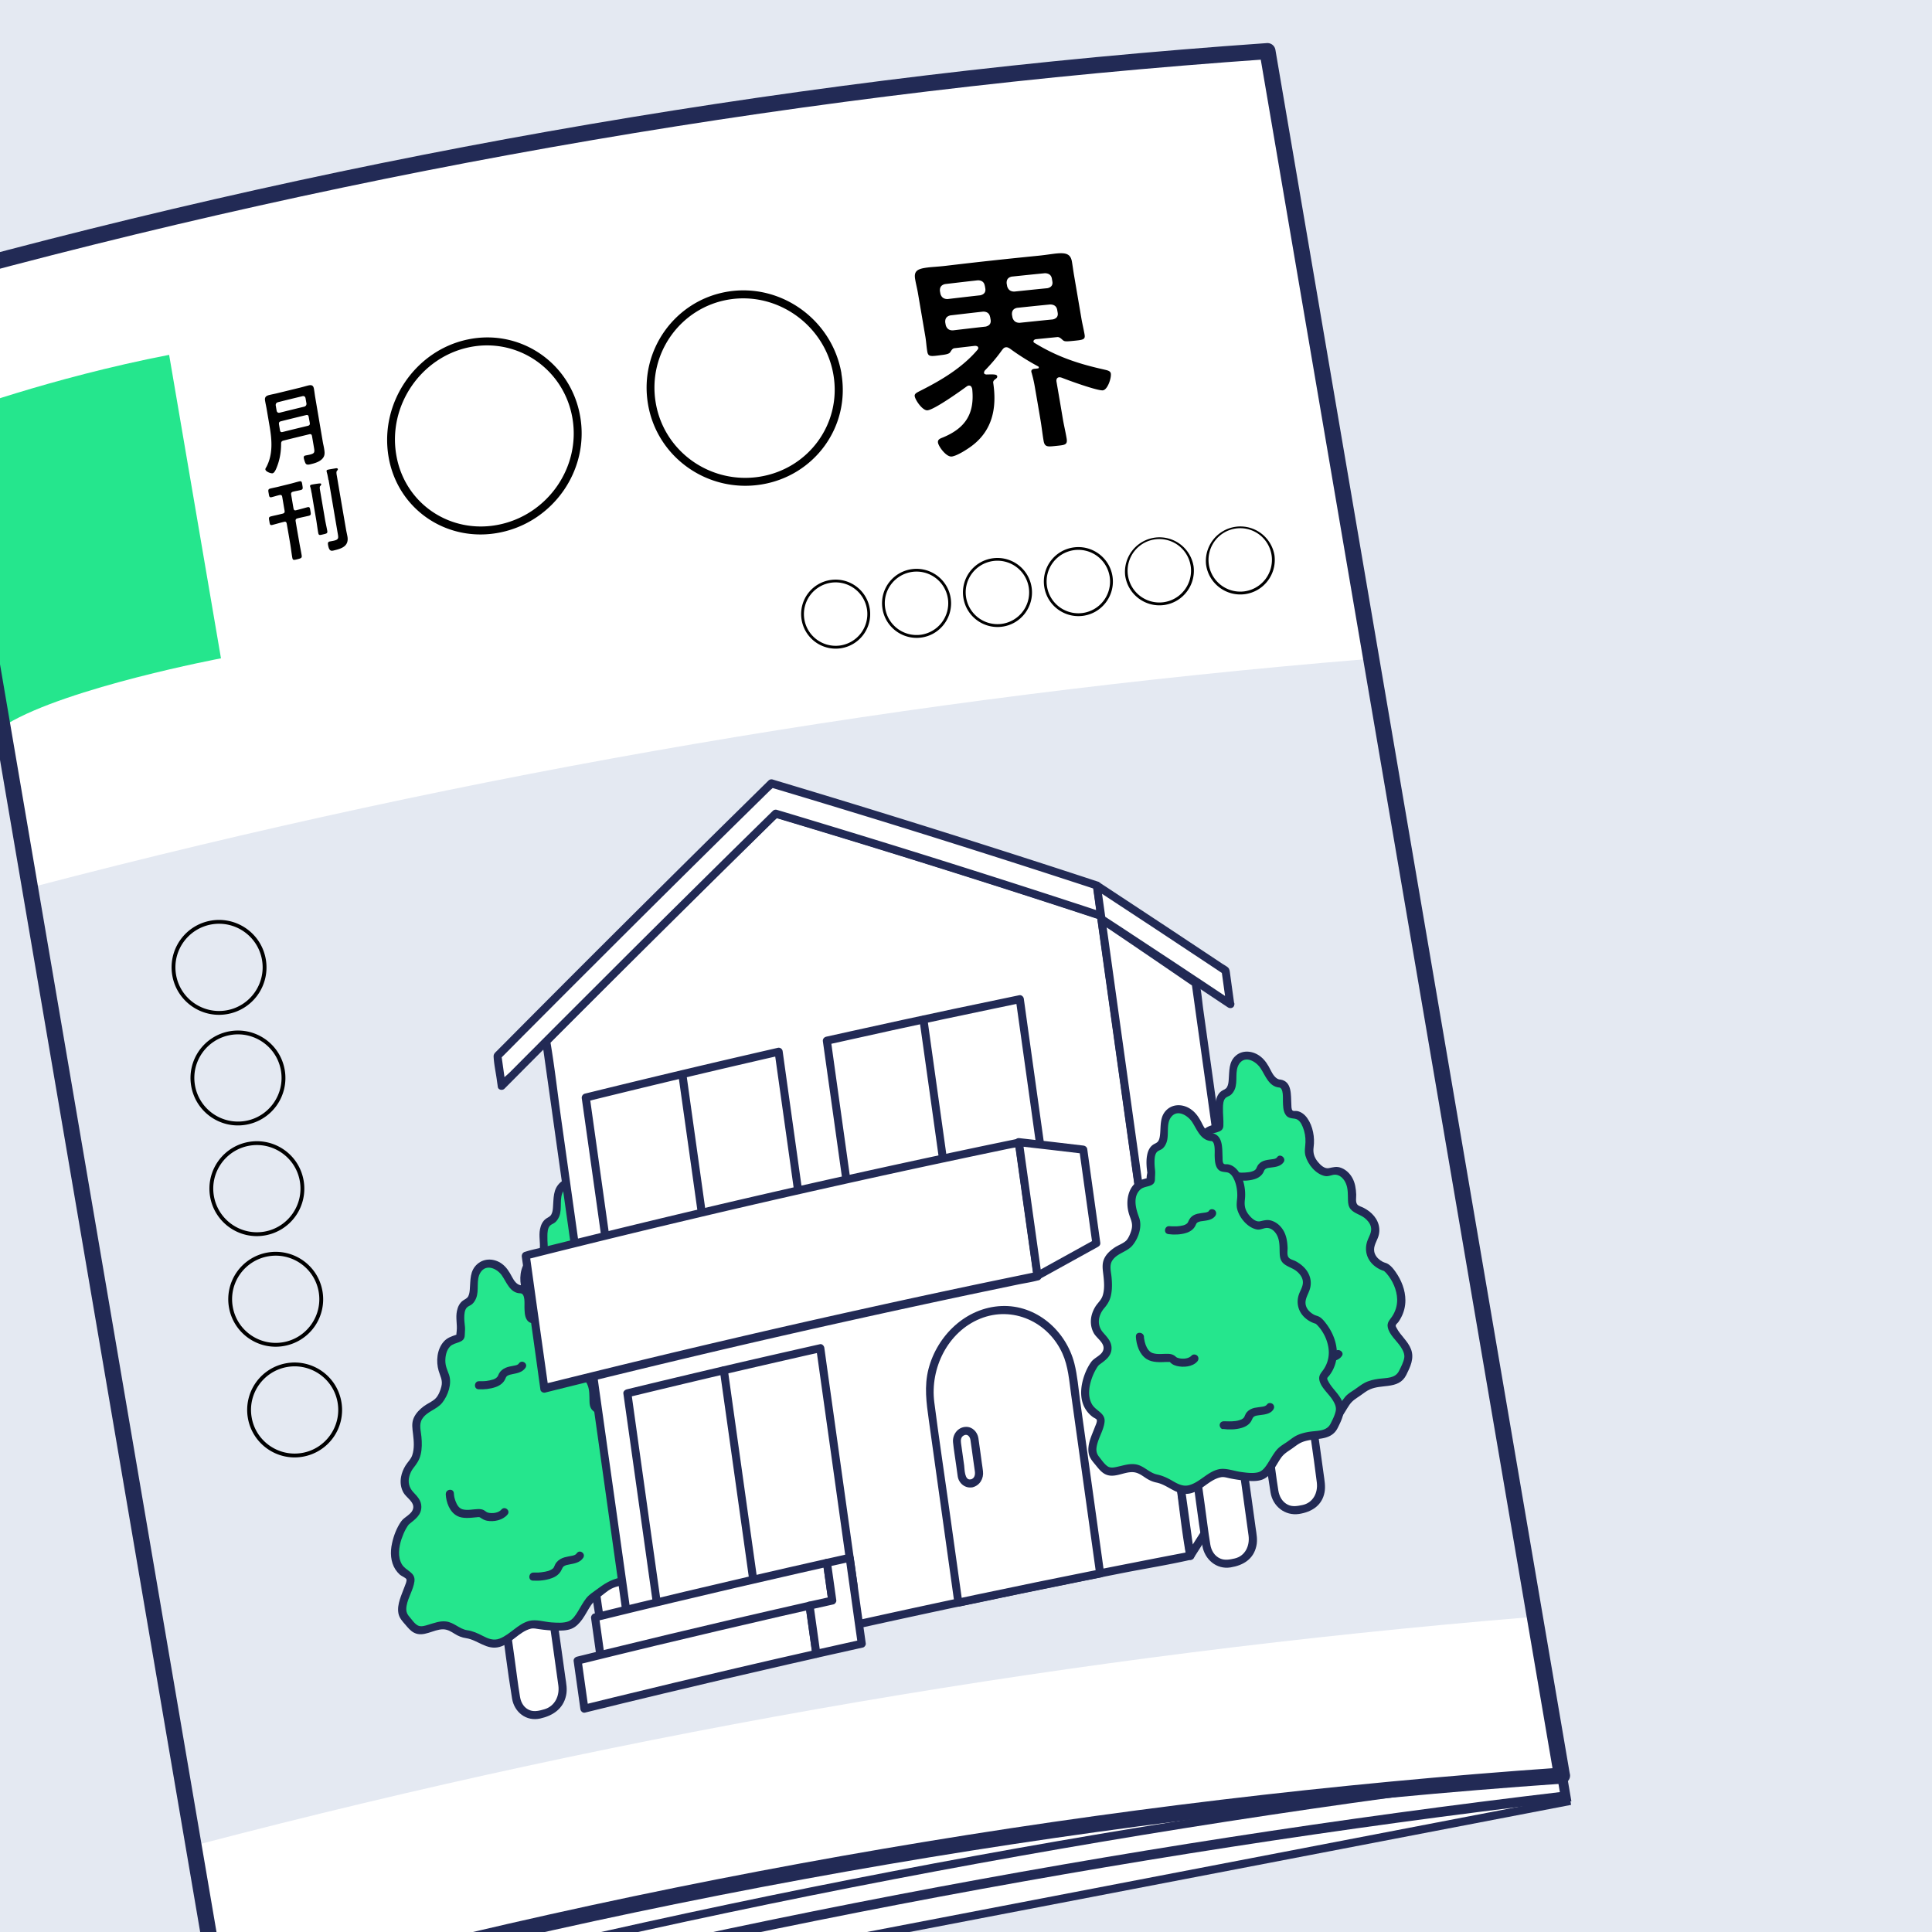 <svg xmlns="http://www.w3.org/2000/svg" viewBox="0 0 240 240"><defs><clipPath id="clippath"><path d="M240.25 240H0V0h240.25v240Z" style="fill:none"/></clipPath><style>.cls-5,.cls-6{fill:#fff}.cls-6{stroke-miterlimit:10;stroke:#222a55}.cls-7{fill:#e4e9f2}.cls-8{fill:#222a55}.cls-9{fill:#25e68d}</style></defs><path class="cls-7" d="M240.25 240H0V0h240.25v240Z" id="bs"/><g style="clip-path:url(#clippath)" id="illust"><path class="cls-6" d="M194.59 223.81 32.12 255.03-4.46 40.81l163.04-27.84 36.01 210.84z"/><path d="M194.48 223.15c-55.79 6.59-110.58 17.11-164.85 31.62-12.2-71.4-24.39-142.81-36.59-214.21 54.55-13.41 109.53-22.8 165.43-28.25 12 70.28 24 140.56 36.01 210.84Z" style="stroke:#222a55;stroke-miterlimit:10;fill:#fff;stroke-width:1.22px"/><path class="cls-6" d="M193.96 220.11c-55.79 6.59-110.58 17.11-164.85 31.62-12.2-71.4-24.39-142.81-36.58-214.21 54.54-13.41 109.52-22.8 165.42-28.25 12 70.28 24 140.56 36.01 210.84Z"/><path class="cls-5" d="M194.04 220.64c-56.65 3.91-111.87 13.34-166.61 28.45C15.24 177.68 3.04 106.28-9.15 34.87 45.59 19.76 100.81 10.33 157.46 6.42c12.19 71.41 24.39 142.81 36.58 214.22Z"/><path class="cls-7" d="M189.93 200.9c-56.04 4.62-110.91 13.99-165.3 28.23-6.77-39.67-13.55-79.34-20.32-119.01 54.39-14.24 109.26-23.61 165.3-28.23 6.77 39.67 13.55 79.34 20.32 119.01Z"/><path d="M38.76 54.18c-.04-.22-.14-.29-.36-.23-1.27.31-1.91.46-3.18.78-.21.05-.3.15-.3.37 0 .96-.14 1.91-.49 2.82-.09.24-.3.81-.56.87-.21.05-.86-.2-.9-.46-.02-.1.05-.21.11-.3.84-1.57.7-3.33.43-4.96-.15-.89-.23-1.34-.38-2.23-.06-.35-.14-.7-.2-1.05-.08-.45.11-.62.52-.72.32-.08.65-.14.98-.22l2.87-.7c.32-.08.65-.18.97-.26.42-.1.65-.04.73.42.06.35.1.71.16 1.06.38 2.24.57 3.36.95 5.59.05.27.12.54.16.82.07.42.11.8-.18 1.15-.36.44-1 .62-1.52.74-.22.05-.5.11-.62-.12-.08-.15-.18-.47-.21-.63-.03-.16 0-.29.19-.33.16-.04.39-.07.58-.12.56-.14.59-.28.5-.82l-.25-1.47Zm-.94-3.67c.18-.07.26-.19.25-.38-.05-.28-.07-.41-.12-.69-.05-.18-.17-.26-.36-.23-1.24.3-1.86.45-3.09.76-.18.07-.26.19-.25.38.05.28.07.41.12.69.05.18.17.26.36.23 1.24-.31 1.86-.46 3.09-.76Zm-2.7 3.15c1.24-.31 1.86-.46 3.11-.76.22-.05.29-.16.25-.38-.05-.29-.08-.44-.13-.73-.04-.21-.14-.28-.35-.22-1.24.3-1.86.45-3.09.76-.21.05-.29.16-.25.37v.03c.04.24.08.49.12.71.03.2.13.28.34.22Zm1.34 9.49c.04.22.14.29.34.23.1-.02.14-.04.24-.06.39-.1.77-.21 1.15-.31.3-.07.31.09.37.46s.11.52-.19.6c-.38.09-.77.17-1.16.26-.1.02-.14.04-.24.06-.21.05-.28.16-.24.38.17 1.02.26 1.53.44 2.55.09.55.21 1.09.3 1.64.06.35-.05.39-.52.51-.45.11-.58.15-.64-.2-.1-.56-.16-1.12-.25-1.66-.17-1.02-.26-1.53-.44-2.55-.04-.22-.14-.29-.35-.23-.12.03-.18.04-.29.07-.39.1-.76.21-1.15.31-.29.07-.31-.07-.37-.46-.07-.38-.1-.52.19-.6.39-.1.77-.17 1.16-.27.12-.03.18-.04.29-.07.22-.05.29-.16.25-.38-.12-.68-.17-1.02-.29-1.7-.04-.22-.14-.28-.35-.23-.31.07-.63.18-.96.26-.29.07-.31-.08-.37-.46-.07-.38-.1-.53.19-.61.36-.09.71-.15 1.06-.24.6-.15.9-.22 1.5-.37.36-.09.7-.2 1.06-.28.29-.07.31.08.37.47.06.37.1.52-.19.6-.31.08-.65.13-.96.21-.2.05-.28.16-.24.38.12.68.17 1.02.29 1.7Zm2.24-1.94c-.04-.25-.09-.52-.15-.7-.02-.03-.02-.06-.03-.1-.02-.12.06-.17.16-.2.12-.03.82-.14.97-.15.09 0 .23-.03.25.08.01.09-.05.16-.11.22-.09.11-.09.23-.01.67.23 1.36.35 2.05.58 3.41.08.49.2.98.29 1.48.06.33-.06.36-.5.46-.45.11-.56.14-.62-.19-.09-.5-.15-1-.23-1.5-.24-1.39-.36-2.09-.59-3.48Zm2.1-1.59c-.06-.33-.12-.69-.21-.97 0-.04-.01-.06-.02-.1-.02-.13.05-.17.16-.2.19-.05.73-.13.94-.17.11-.02.27-.04.3.1.01.08-.04.12-.11.21-.09.1-.08.28-.01.65.45 2.66.68 3.99 1.14 6.66.05.28.12.56.17.85.2 1.17-.68 1.49-1.62 1.71-.36.09-.65.18-.79-.68-.03-.19-.03-.36.19-.41.12-.03.36-.06.56-.11.61-.15.55-.34.44-.98-.45-2.63-.67-3.94-1.12-6.57Zm31.28-7.85c1.13 6.61-3.31 12.99-9.88 14.36-6.54 1.37-12.8-2.75-13.93-9.38-1.14-6.69 3.32-13.22 9.84-14.58 6.54-1.37 12.84 2.93 13.97 9.6Zm-22.85 4.76c1.04 6.1 6.8 9.89 12.8 8.63 6.03-1.26 10.12-7.13 9.08-13.21-1.04-6.1-6.83-10.07-12.84-8.81-5.98 1.25-10.1 7.24-9.04 13.39Zm55.29-10.12c1.13 6.61-3.36 12.73-9.98 13.78-6.6 1.05-12.91-3.33-14.04-9.97-1.14-6.69 3.37-12.95 9.95-14 6.6-1.05 12.94 3.52 14.08 10.18Zm-23.06 3.64c1.04 6.1 6.84 10.13 12.9 9.17 6.09-.97 10.21-6.6 9.17-12.67-1.04-6.1-6.87-10.31-12.93-9.35-6.03.96-10.19 6.7-9.14 12.85Zm40.77-3.74c.03.16.17.2.31.21.91-.02 1.3-.04 1.34.23.03.19-.16.29-.29.39-.12.09-.24.25-.21.41.47 3.08-.08 5.86-2.58 7.78-.54.42-1.89 1.3-2.57 1.38-.68.08-1.63-1.23-1.71-1.72-.07-.43.35-.54.64-.66 2.8-1.17 3.93-2.98 3.61-6.02-.07-.24-.16-.45-.46-.41-.08 0-.15.07-.23.11-.84.62-3.98 2.85-4.85 2.96-.6.08-1.52-1.24-1.6-1.75-.06-.35.33-.48.9-.78 2.53-1.28 5.07-2.83 6.9-4.99.07-.09.11-.15.09-.26-.03-.19-.23-.22-.4-.23l-2.59.3c-.27.06-.38.35-.52.53-.14.18-.59.26-1 .31-.12.01-.18.02-.3.04-1.12.14-1.41.17-1.52-.47-.11-.65-.14-1.33-.26-1.98l-.91-5.34c-.1-.57-.25-1.13-.34-1.69-.18-1.03.34-1.28 1.56-1.43.54-.07 1.29-.1 2.16-.2 4.66-.55 6.99-.8 11.66-1.27.87-.09 1.57-.21 2.15-.27 1.17-.11 1.78.02 1.95 1.02.1.59.17 1.16.27 1.73l.91 5.34c.11.65.28 1.32.39 1.97.11.62-.16.67-1.28.78-.9.09-1.19.12-1.4-.06-.19-.16-.4-.4-.68-.4-1.08.11-1.62.16-2.7.27-.24.05-.3.2-.29.28.02.11.08.16.17.2 2.76 1.69 5.37 2.56 8.49 3.26.49.12.89.17.95.52.09.54-.4 2.04-1 2.09-.68.06-4.29-1.24-5.09-1.57-.15-.04-.21-.06-.34-.05-.27.03-.34.26-.33.47.32 1.86.48 2.78.79 4.64.14.84.34 1.64.48 2.48.14.81-.22.82-1.28.93-1.06.11-1.44.18-1.58-.63-.14-.81-.23-1.65-.37-2.49-.29-1.73-.44-2.59-.74-4.32-.09-.51-.2-1-.34-1.5-.01-.08-.05-.16-.07-.24-.05-.3.19-.38.43-.4.14-.01.21-.02.35-.04.08 0 .16-.04.14-.15 0-.05-.04-.08-.07-.1-1.16-.62-2.44-1.42-3.48-2.19-.19-.12-.34-.21-.53-.19-.25.03-.33.17-.47.33-.65.92-1.39 1.78-2.17 2.58-.04.09-.09.15-.07.26Zm.1-10.82c-.08-.46-.39-.67-.86-.67-1.63.18-2.45.28-4.08.47-.45.11-.66.38-.63.85.02.14.04.21.06.35.13.45.42.66.89.66 1.63-.19 2.45-.29 4.08-.47.45-.11.68-.38.61-.84-.02-.14-.04-.21-.06-.35Zm.66 3.89c-.08-.46-.39-.67-.86-.67-1.63.18-2.45.28-4.08.47-.45.11-.66.38-.63.85.02.14.04.21.06.35.13.45.42.67.89.66 1.63-.19 2.45-.29 4.08-.47.45-.11.68-.38.61-.84-.02-.14-.04-.21-.06-.35Zm7.13-3.58c.45-.1.69-.37.61-.83-.02-.14-.04-.21-.06-.35-.08-.46-.39-.67-.87-.68-1.65.16-2.47.25-4.12.42-.45.1-.66.37-.63.84.02.14.04.21.06.35.13.45.42.67.89.67 1.65-.17 2.47-.26 4.12-.42Zm-4.35 3.63c.13.45.42.67.89.67 1.65-.17 2.47-.26 4.12-.42.45-.1.69-.37.61-.83-.02-.14-.04-.21-.06-.35-.08-.46-.39-.67-.87-.68-1.65.16-2.47.25-4.12.42-.45.1-.66.37-.63.84.02.14.04.21.06.35Zm-92.75 79.75a5.886 5.886 0 0 1-4.82 6.8c-3.19.55-6.25-1.6-6.8-4.82a5.887 5.887 0 0 1 4.82-6.8c3.19-.54 6.25 1.59 6.8 4.82Zm-11.15 1.9c.5 2.96 3.32 4.93 6.25 4.43 2.94-.5 4.93-3.31 4.43-6.25-.5-2.96-3.32-4.93-6.25-4.43-2.92.5-4.94 3.27-4.43 6.25Zm13.5 11.84a5.886 5.886 0 0 1-4.82 6.8c-3.19.55-6.25-1.6-6.8-4.82a5.887 5.887 0 0 1 4.82-6.8c3.19-.54 6.25 1.59 6.8 4.82Zm-11.15 1.9a5.425 5.425 0 0 0 6.25 4.43c2.94-.5 4.93-3.31 4.43-6.25-.5-2.96-3.32-4.93-6.25-4.43-2.92.5-4.94 3.27-4.43 6.25Zm13.5 11.85a5.892 5.892 0 0 1-4.82 6.8c-3.19.55-6.25-1.6-6.8-4.82a5.887 5.887 0 0 1 4.82-6.8c3.19-.54 6.25 1.58 6.8 4.82Zm-11.15 1.9a5.425 5.425 0 0 0 6.25 4.43c2.94-.5 4.93-3.31 4.43-6.25-.5-2.96-3.32-4.93-6.25-4.43-2.92.5-4.94 3.27-4.43 6.25Zm13.49 11.84a5.886 5.886 0 0 1-4.82 6.8c-3.19.55-6.25-1.6-6.8-4.82a5.887 5.887 0 0 1 4.82-6.8c3.19-.54 6.25 1.59 6.8 4.82Zm-11.15 1.9c.5 2.96 3.32 4.93 6.25 4.43 2.94-.5 4.93-3.31 4.43-6.25-.5-2.96-3.32-4.93-6.25-4.43-2.92.5-4.94 3.27-4.43 6.25Zm13.5 11.85a5.886 5.886 0 0 1-4.82 6.8c-3.19.55-6.25-1.6-6.8-4.82a5.887 5.887 0 0 1 4.82-6.8c3.19-.54 6.25 1.59 6.8 4.82Zm-11.15 1.9c.5 2.96 3.32 4.93 6.25 4.43 2.94-.5 4.93-3.31 4.43-6.25-.5-2.96-3.32-4.93-6.25-4.43-2.92.5-4.94 3.27-4.43 6.25Zm76.8-100.34c.31 2.34-1.33 4.5-3.68 4.82-2.34.31-4.5-1.33-4.82-3.68a4.276 4.276 0 0 1 3.68-4.82 4.29 4.29 0 0 1 4.82 3.68Zm-8.16 1.09a3.947 3.947 0 0 0 4.43 3.38 3.949 3.949 0 0 0 3.38-4.43 3.947 3.947 0 0 0-4.43-3.38 3.946 3.946 0 0 0-3.38 4.43Zm18.21-2.43c.31 2.34-1.34 4.51-3.68 4.82-2.34.31-4.5-1.33-4.82-3.68a4.276 4.276 0 0 1 3.68-4.82c2.33-.31 4.5 1.32 4.82 3.68Zm-8.16 1.09a3.947 3.947 0 0 0 4.43 3.38 3.949 3.949 0 0 0 3.38-4.43 3.941 3.941 0 0 0-4.43-3.38c-2.13.29-3.68 2.25-3.38 4.43Zm18.21-2.44c.31 2.34-1.33 4.51-3.68 4.82-2.34.31-4.5-1.33-4.82-3.68a4.276 4.276 0 0 1 3.68-4.82c2.33-.31 4.5 1.32 4.82 3.68ZM120 74.12a3.947 3.947 0 0 0 4.43 3.38 3.943 3.943 0 0 0 3.38-4.43 3.941 3.941 0 0 0-4.43-3.38c-2.14.29-3.68 2.25-3.38 4.43Zm18.21-2.44c.31 2.34-1.34 4.51-3.68 4.82-2.34.31-4.5-1.33-4.82-3.68a4.283 4.283 0 0 1 3.68-4.82c2.33-.31 4.5 1.32 4.82 3.68Zm-8.16 1.09a3.947 3.947 0 0 0 4.43 3.38 3.943 3.943 0 0 0 3.38-4.43 3.941 3.941 0 0 0-4.43-3.38c-2.13.29-3.68 2.25-3.38 4.43Zm18.22-2.43c.31 2.34-1.34 4.51-3.68 4.82-2.34.31-4.5-1.33-4.82-3.68a4.29 4.29 0 0 1 8.5-1.14Zm-8.16 1.09a3.947 3.947 0 0 0 4.43 3.38 3.949 3.949 0 0 0 3.38-4.43 3.94 3.94 0 1 0-7.81 1.05Zm18.21-2.44c.31 2.35-1.34 4.51-3.68 4.82-2.34.31-4.5-1.33-4.82-3.68a4.29 4.29 0 0 1 8.5-1.14Zm-8.16 1.09a3.947 3.947 0 0 0 4.43 3.38 3.949 3.949 0 0 0 3.38-4.43 3.941 3.941 0 0 0-4.43-3.38 3.946 3.946 0 0 0-3.38 4.43Z"/><path class="cls-9" d="M-5.72 51.4s11.88-4.44 26.73-7.32l6.44 37.7S8.48 85.36.86 89.94L-5.72 51.4Z"/><path d="M194.04 220.57c-56.65 3.95-111.87 13.38-166.62 28.45-12.2-71.4-24.39-142.81-36.58-214.21 54.75-15.07 109.97-24.5 166.61-28.46 12.19 71.41 24.39 142.81 36.58 214.22Z" style="stroke-linejoin:round;stroke-width:2px;stroke:#222a55;fill:none"/><path class="cls-5" d="M78.75 188.84c.59 4.22.89 6.33 1.48 10.54.21 1.51-.75 3-2.15 3.34-.28.07-.42.1-.71.17-1.4.34-2.71-.6-2.92-2.11-.59-4.22-.89-6.32-1.48-10.54"/><path class="cls-8" d="M78.27 188.98c.49 3.45 1.02 6.9 1.46 10.36.16 1.28-.47 2.56-1.78 2.92-.6.16-1.21.33-1.8.08-.71-.29-1.08-.96-1.2-1.69-.27-1.64-.46-3.3-.7-4.95l-.78-5.58c-.09-.64-1.06-.36-.97.27.49 3.51.9 7.04 1.48 10.54.28 1.71 1.8 2.83 3.53 2.46 1.56-.33 2.87-1.22 3.18-2.89.14-.75 0-1.49-.11-2.23-.15-1.1-.31-2.2-.46-3.3-.29-2.08-.59-4.17-.88-6.25-.09-.64-1.06-.37-.97.26Z"/><path class="cls-9" d="M75.09 150.05c.33 0 .62.19.74.52.42 1.15-.22 3.43 1.02 3.27 1.52-.2 2.2 2.47 1.9 4-.3 1.53 1.67 3.33 2.63 2.8.96-.53 2.39.15 2.64 1.92s-.34 2.19 1.1 2.68c0 0 2.76 1.01 1.55 3.39s.99 3.34 1.51 3.4c.52.06 3.6 3.61.96 6.83-.88 1.07 2.66 2.72 1.81 4.77s-.7 2.39-3.02 2.75c-2.32.36-2.4 1.03-3.67 1.79s-1.77 3.34-3.27 3.7c-1.5.36-4.18-.17-4.18-.17-1.41-.21-3.05 1.92-4.54 2.29-1.5.37-2.56-1.04-3.95-1.15-1.39-.11-1.79-1.68-4.06-.92s-2.22.38-3.57-1.13c-1.35-1.51 1.51-4.71.4-5.3-3.35-1.74-.7-6.45-.22-6.76s2.38-1.49.59-3.13c-1.78-1.64-.18-3.71-.18-3.71 1.22-1.15 1.04-2.95.79-4.72-.25-1.76 1.74-2.58 2.65-3.22.32-.22 1.53-2.16.83-3.44-.7-1.28-.47-3.66 1-4.21 1.47-.54.86-.02 1.07-1.46 0 0-.5-2.66.69-3.15 1.19-.49.83-2.33.97-3.14.37-2.2 2.96-2.46 4.14 0 .62 1.3 1.3 1.49 1.66 1.48Z"/><path class="cls-8" d="M75.04 150.55c.59.05.47 1.34.48 1.76.02.5.02 1.05.27 1.49.29.49.67.49 1.19.52.52.03.8.51.99.95.25.58.36 1.24.35 1.88-.01.59-.16 1.11 0 1.69.29 1.06 1.27 2.21 2.41 2.37.52.07.9-.27 1.38-.25.59.03 1.03.53 1.24 1.04.26.63.23 1.34.24 2.01 0 .4.06.8.33 1.11.43.5 1.19.6 1.71.97.36.26.68.6.79 1.04.18.68-.25 1.23-.45 1.85-.36 1.1-.08 2.2.81 2.92.3.24.66.45 1.04.56.08.02.16.03.24.05.02 0-.03-.01-.01 0 .04.02.22.19.3.27.78.83 1.32 2.02 1.35 3.17.02.78-.22 1.54-.65 2.19-.29.44-.63.76-.53 1.32.16.91 1.09 1.61 1.59 2.33.28.39.54.87.46 1.37-.09.54-.4 1.15-.64 1.64-.47 1-1.55.96-2.52 1.15-1.2.24-2 .78-2.97 1.49-.46.34-.9.6-1.26 1.06-.4.51-.7 1.09-1.04 1.64-.29.46-.63 1.02-1.18 1.21-.64.23-1.44.15-2.1.11-.89-.06-1.93-.43-2.81-.2-1.39.37-2.32 1.65-3.64 2.16-.79.3-1.49-.04-2.17-.4-.61-.32-1.19-.57-1.88-.68-.98-.16-1.64-1-2.66-1.11-.75-.08-1.44.19-2.16.4-.4.11-.89.28-1.28.08-.44-.23-.76-.76-1.08-1.12-.36-.42-.43-.82-.33-1.37.19-1.03.83-1.96.97-3 .15-1.17-1.07-1.3-1.57-2.14-.54-.93-.38-2.13-.04-3.13.15-.43.33-.87.55-1.27.08-.14.16-.27.25-.4.08-.11.1-.14.11-.14.66-.58 1.58-1.11 1.56-2.2 0-.78-.52-1.28-1.01-1.81-.52-.56-.7-1.27-.47-2.03.1-.32.24-.65.45-.92.43-.55.77-1.01.93-1.71.17-.73.16-1.49.1-2.22-.06-.73-.34-1.52.09-2.2.6-.95 1.82-1.15 2.49-1.99.73-.91 1.23-2.36.84-3.47-.21-.61-.47-1.09-.46-1.76 0-.6.14-1.29.58-1.75.55-.56 1.78-.35 1.83-1.33.04-.75-.07-1.46-.05-2.21 0-.4.02-1 .34-1.3.18-.17.46-.24.65-.42.21-.19.36-.44.47-.69.43-1.03-.06-2.3.57-3.24.73-1.09 2.05-.42 2.63.4.62.89 1.04 2.25 2.35 2.26.64 0 .74-.99.1-1-.59 0-.96-.64-1.2-1.09-.32-.62-.68-1.19-1.25-1.61-.88-.65-2.14-.75-3.03.02-.97.85-.84 2.01-.94 3.14-.02.29-.06.59-.2.85-.15.28-.4.35-.65.52-.44.31-.66.81-.76 1.32-.17.84.06 1.67-.03 2.49-.01.12-.05.49 0 .56.03.04.2-.17.18-.2 0 0-.22.08-.23.08-.58.15-1.14.39-1.55.85-.87.97-.98 2.48-.63 3.65.09.3.25.56.34.85.12.36.08.75-.02 1.12-.12.48-.37 1.12-.75 1.47-.41.38-.99.6-1.44.93-.51.38-.97.85-1.23 1.43-.3.68-.17 1.34-.09 2.04.1.85.18 1.77-.11 2.6-.18.51-.56.83-.84 1.28-.27.43-.46.91-.55 1.4-.13.68-.02 1.38.32 1.97.34.59 1.38 1.16 1.19 1.97-.18.75-1.09 1.01-1.5 1.6-.55.8-.92 1.76-1.12 2.7-.24 1.11-.19 2.3.43 3.25.16.25.35.46.57.65.17.15.72.38.8.55.1.2-.15.72-.22.91-.38 1.05-.98 2.2-.78 3.33.11.59.49.99.87 1.42.32.37.65.79 1.1 1.01 1.17.59 2.39-.42 3.58-.4.56 0 .99.29 1.44.58.46.29.89.47 1.43.55 1.46.23 2.56 1.55 4.15 1.12.7-.19 1.31-.62 1.89-1.04.6-.43 1.25-1.02 1.98-1.2.36-.09.7.01 1.05.07.67.1 1.34.18 2.02.19.65.02 1.39.02 2.01-.23.56-.23.99-.69 1.34-1.18.38-.53.67-1.12 1.03-1.66.37-.55.8-.82 1.33-1.21.41-.3.78-.65 1.24-.87.69-.34 1.46-.42 2.2-.56 1.02-.19 1.81-.54 2.29-1.5.49-1 1.02-2.12.6-3.21-.39-1.01-1.3-1.63-1.8-2.55-.04-.08-.12-.2-.11-.3.02-.14.22-.29.31-.41.13-.18.24-.37.34-.57.36-.68.55-1.43.55-2.2 0-1.26-.49-2.49-1.23-3.48-.23-.31-.51-.65-.85-.87-.28-.18-.5-.15-.79-.3-.38-.19-.73-.49-.9-.88-.32-.72.09-1.36.35-2.03.42-1.1.1-2.2-.75-2.96-.3-.27-.64-.48-1-.65-.25-.12-.62-.17-.81-.38-.24-.27-.13-.86-.14-1.2-.03-.72-.12-1.44-.49-2.07-.3-.52-.77-.95-1.35-1.15-.58-.2-1.01-.05-1.57.11-.52.15-1.03-.3-1.35-.66-.49-.55-.65-1.11-.55-1.84.16-1.18-.08-2.57-.78-3.53-.31-.43-.77-.77-1.31-.82-.17-.02-.41.07-.53-.04-.15-.14-.12-.58-.13-.76-.07-1.11.13-2.86-1.39-2.98-.64-.05-.74.95-.1 1Z"/><path class="cls-5" d="M66.23 175.38s.13 2.37 1.74 2.48c1.61.11 1.95-.28 2.42.17.46.45 2.08.38 2.62-.32"/><path class="cls-8" d="M65.73 175.47c.06 1 .49 2.18 1.4 2.66.73.39 1.67.25 2.47.19.15-.01.1 0 .26 0 .04 0 .09.02.12.04.29.21.54.35.9.42.86.16 1.94-.06 2.54-.77.42-.5-.38-1.07-.8-.58-.34.41-1.16.46-1.62.34-.22-.05-.33-.2-.54-.32-.2-.11-.42-.15-.66-.14-.64.02-1.36.19-1.99.01-.48-.14-.73-.61-.88-1.05-.1-.28-.18-.65-.2-.99-.04-.64-1.03-.45-.99.19Z"/><path class="cls-5" d="M76.61 185.76s2.64.19 3.08-1.08c.44-1.27 2.14-.6 2.71-1.48"/><path class="cls-8" d="M76.56 186.26c.77.05 1.59-.02 2.33-.28.52-.18 1-.52 1.23-1.03.04-.1.07-.19.13-.28.05-.08.15-.16.18-.18.22-.13.42-.16.67-.2.63-.12 1.31-.22 1.71-.8.37-.53-.44-1.1-.81-.57-.07.1-.13.14-.2.18-.14.06-.2.08-.36.12-.32.07-.64.1-.95.2-.38.11-.72.29-.97.6-.13.15-.22.33-.29.51-.03.08-.08.17-.13.23-.13.14-.36.25-.63.34-.21.07-.56.13-.83.16-.34.04-.59.05-.97.02-.64-.04-.75.95-.11 1Z"/><path class="cls-5" d="M69.84 161.93s2.45.16 2.85-1.01c.41-1.18 1.99-.57 2.51-1.39"/><path class="cls-8" d="M69.85 162.43c.69.04 1.45-.02 2.1-.27.48-.18.95-.48 1.16-.97.05-.12.08-.22.16-.32.02-.03.11-.1.18-.13.05-.03.13-.06.24-.09.13-.04.26-.06.38-.09.62-.12 1.2-.24 1.58-.8.15-.23.04-.56-.18-.68-.25-.14-.53-.02-.68.2.05-.07-.07.07-.09.08.07-.05-.09.04-.11.05.06-.03-.11.03-.12.04-.07.02-.14.04-.21.05-.29.06-.59.1-.88.19-.32.1-.63.27-.85.54-.15.18-.21.35-.3.56.04-.1-.04.07-.05.09.06-.09-.03.04-.05.06-.01.01-.13.12-.06.06-.05.04-.11.07-.17.11-.13.07-.15.08-.31.13-.29.09-.49.13-.76.15-.32.03-.65.05-.97.03-.27-.02-.5.27-.5.52 0 .29.23.46.5.48Z"/><path class="cls-5" d="M68.39 198.92c.59 4.21.89 6.32 1.48 10.53.21 1.51-.75 3.01-2.15 3.36-.28.07-.42.11-.71.18-1.4.35-2.7-.58-2.92-2.09-.59-4.21-.89-6.32-1.48-10.53"/><path class="cls-8" d="M67.9 199.02c.49 3.45.99 6.9 1.46 10.35.17 1.27-.41 2.57-1.73 2.96-.58.17-1.21.34-1.79.13-.72-.26-1.12-.93-1.24-1.66-.28-1.64-.46-3.3-.7-4.95l-.78-5.57c-.09-.64-1.08-.44-.99.19.49 3.51.9 7.04 1.48 10.53.28 1.69 1.75 2.87 3.5 2.48 1.56-.35 2.85-1.19 3.21-2.86.17-.76.02-1.5-.09-2.25-.15-1.1-.31-2.2-.46-3.3-.29-2.08-.59-4.16-.88-6.24-.09-.64-1.08-.45-.99.19Z"/><path class="cls-9" d="M64.72 160.16c.33 0 .62.19.74.51.42 1.15-.22 3.43 1.02 3.26 1.52-.21 2.2 2.46 1.9 3.99-.3 1.53 1.67 3.32 2.63 2.78s2.39.13 2.64 1.9-.34 2.19 1.1 2.67c0 0 2.76.99 1.55 3.38-1.21 2.39.98 3.34 1.51 3.39s3.6 3.58.96 6.82c-.88 1.08 2.66 2.7 1.81 4.76-.85 2.06-.7 2.39-3.02 2.77-2.32.38-2.4 1.05-3.67 1.82s-1.77 3.35-3.26 3.72c-1.5.37-4.18-.14-4.18-.14-1.41-.2-3.05 1.95-4.54 2.33-1.5.38-2.56-1.02-3.95-1.12-1.39-.1-1.79-1.67-4.06-.89-2.27.78-2.22.39-3.57-1.1-1.35-1.5 1.51-4.73.4-5.3-3.35-1.72-.7-6.45-.22-6.76.47-.31 2.37-1.51.59-3.13-1.78-1.62-.18-3.71-.18-3.71 1.22-1.16 1.04-2.96.79-4.72-.25-1.76 1.74-2.6 2.65-3.24.32-.22 1.53-2.17.83-3.44s-.47-3.66 1-4.21c1.47-.55.86-.03 1.07-1.47 0 0-.5-2.65.69-3.15 1.18-.5.83-2.33.97-3.15.37-2.2 2.96-2.48 4.14-.02.62 1.29 1.3 1.48 1.66 1.47Z"/><path class="cls-8" d="M64.66 160.66c.61.05.48 1.29.49 1.73.02.5.01 1.07.27 1.51.28.48.67.49 1.18.52.52.03.81.49 1 .93.25.57.36 1.23.35 1.87-.01.59-.17 1.11 0 1.69.29 1.06 1.26 2.19 2.4 2.36.52.08.89-.27 1.38-.26.6.02 1.04.51 1.25 1.02.27.63.23 1.35.25 2.03 0 .4.06.79.33 1.09.43.49 1.18.58 1.71.96.36.25.68.59.8 1.03.18.68-.24 1.23-.45 1.86-.37 1.11-.09 2.2.8 2.92.3.24.66.44 1.03.55.08.02.37.13.23.05.06.03.22.18.31.27.78.81 1.3 1.98 1.35 3.11.03.79-.21 1.57-.65 2.24-.29.44-.63.76-.54 1.32.15.91 1.09 1.61 1.59 2.33.27.39.53.86.46 1.35-.08.54-.4 1.15-.63 1.65-.47 1.02-1.54.98-2.51 1.18-1.2.25-2.01.79-2.98 1.51-.46.34-.9.61-1.26 1.06-.4.51-.7 1.1-1.04 1.65-.29.46-.63 1.02-1.17 1.22-.64.24-1.43.17-2.09.13-.89-.06-1.93-.42-2.81-.18-1.39.38-2.32 1.67-3.64 2.19-.77.3-1.46 0-2.13-.35-.62-.32-1.21-.59-1.91-.69-.98-.15-1.64-.99-2.66-1.09-.75-.08-1.44.2-2.16.41-.4.12-.9.29-1.29.1-.44-.22-.77-.76-1.08-1.11-.36-.41-.43-.8-.33-1.36.18-1.03.83-1.97.97-3 .16-1.18-1.06-1.29-1.56-2.14-.54-.92-.38-2.12-.05-3.12.15-.44.33-.87.55-1.28.08-.14.16-.27.25-.4.03-.05.07-.1.11-.14.07-.08-.05.04.03-.03.73-.6 1.54-1.13 1.53-2.18 0-.79-.51-1.28-1-1.81-.52-.56-.7-1.25-.48-2.01.09-.32.24-.66.45-.93.43-.55.77-1.01.94-1.71.18-.73.17-1.49.1-2.23-.06-.73-.34-1.52.09-2.21.6-.96 1.82-1.17 2.49-2.01.73-.92 1.23-2.37.85-3.48-.21-.6-.46-1.07-.46-1.74 0-.61.14-1.31.58-1.77.58-.61 1.8-.36 1.83-1.4 0-.33.06-.68.03-1.01-.03-.38-.09-.74-.09-1.13 0-.4.02-1.01.34-1.32.18-.18.46-.24.65-.42.21-.19.36-.43.47-.69.44-1.03-.05-2.3.57-3.25.72-1.1 2.06-.44 2.63.37.61.87 1.03 2.24 2.34 2.24.64 0 .77-.99.12-1-.6 0-.96-.62-1.21-1.08-.32-.61-.68-1.19-1.25-1.6-.88-.64-2.14-.74-3.03.04-.97.85-.84 2-.94 3.14-.02.29-.06.6-.19.86-.15.29-.41.36-.66.54-.43.31-.65.8-.75 1.3-.18.85.06 1.67-.03 2.49-.01.13-.08.54 0 .64 0 0 .2-.26.19-.27-.01-.01-.24.09-.26.09-.58.2-1.11.37-1.53.84-.87.97-.98 2.48-.64 3.64.2.69.53 1.17.34 1.94-.12.49-.37 1.16-.76 1.52-.4.38-.99.61-1.44.95-.51.38-.97.85-1.23 1.43-.3.68-.17 1.34-.09 2.04.1.84.18 1.76-.1 2.6-.18.52-.56.84-.84 1.29-.26.43-.46.9-.55 1.4-.13.69-.03 1.39.31 1.98.34.59 1.37 1.15 1.19 1.95-.17.75-1.09 1.02-1.5 1.62-.55.8-.92 1.76-1.12 2.7-.25 1.11-.19 2.31.42 3.26.16.24.35.46.56.65.17.15.71.37.8.55.1.2-.14.7-.21.9-.38 1.05-.98 2.21-.78 3.33.11.6.49.99.87 1.43.32.37.64.78 1.09 1 1.17.59 2.38-.43 3.58-.43.56 0 1 .28 1.45.56.45.28.88.46 1.42.54 1.45.22 2.56 1.52 4.15 1.09 1.47-.4 2.42-1.88 3.86-2.26.36-.1.7 0 1.06.05.67.1 1.34.16 2.02.18.65.01 1.4.02 2.02-.24.56-.23.99-.7 1.34-1.19.38-.54.67-1.13 1.03-1.67.37-.56.8-.83 1.33-1.22.41-.3.78-.65 1.23-.88.69-.35 1.45-.43 2.2-.58 1.02-.2 1.82-.54 2.3-1.51.5-1 1.02-2.13.61-3.22-.38-1.01-1.29-1.63-1.8-2.54-.27-.48.29-.82.52-1.26.37-.69.57-1.45.57-2.23 0-1.26-.48-2.49-1.22-3.49-.23-.31-.51-.65-.84-.86-.28-.17-.5-.15-.79-.29-.38-.18-.73-.48-.91-.87-.32-.72.09-1.36.35-2.03.42-1.11.11-2.2-.74-2.96-.3-.26-.63-.48-.99-.65-.25-.12-.63-.17-.82-.37-.25-.27-.13-.84-.14-1.19-.02-.72-.13-1.45-.49-2.07-.3-.52-.76-.95-1.34-1.14-.58-.2-1.01-.05-1.57.12-.52.15-1.03-.28-1.35-.64-.48-.54-.65-1.1-.55-1.82.16-1.19-.07-2.58-.78-3.54-.31-.42-.76-.76-1.3-.81-.16-.02-.43.07-.55-.04-.14-.14-.12-.57-.13-.74-.07-1.1.13-2.87-1.37-2.98-.64-.05-.77.95-.12 1Z"/><path class="cls-8" d="M55.37 185.62c.06 1.02.48 2.19 1.41 2.69.7.38 1.65.24 2.43.17.06 0 .13-.01.19-.02h.1-.02c.04 0 .15.02.05 0 .04 0 .15.08.07.02.29.2.53.36.89.43.85.16 1.95-.05 2.55-.76.42-.5-.34-1.12-.76-.62-.36.43-1.15.5-1.64.38-.24-.06-.31-.19-.55-.32-.21-.11-.45-.13-.69-.13-.62.02-1.3.19-1.91.04-.48-.12-.74-.58-.9-1.02-.13-.36-.19-.6-.21-.99-.04-.64-1.03-.52-1 .12Zm10.82 10.73c.77.05 1.6-.03 2.34-.3.52-.18.99-.52 1.22-1.03.1-.21.17-.38.32-.47.22-.13.41-.16.67-.21.63-.12 1.31-.23 1.7-.81.37-.54-.43-1.11-.8-.57-.12.18-.3.24-.57.3-.32.07-.64.11-.95.2-.37.11-.71.29-.97.6-.13.15-.22.33-.29.51-.03.09-.07.16-.13.23-.14.15-.37.26-.63.35-.04.01-.26.07-.38.09-.15.03-.3.05-.45.07-.31.04-.38.04-.66.04h-.31c-.64-.04-.76.96-.12 1Zm-6.75-23.77c.71.04 1.47-.04 2.15-.28.5-.18.96-.5 1.18-1.01.04-.09.07-.18.12-.25.04-.06.12-.13.17-.15.2-.11.36-.14.61-.19.6-.12 1.22-.23 1.6-.78.37-.54-.45-1.08-.82-.54-.05.07-.09.11-.18.15-.1.05-.16.07-.33.1-.29.07-.59.1-.88.19-.36.11-.67.29-.92.58-.12.15-.2.32-.27.49-.01.03-.02.06-.04.09.02-.04.02-.04-.01 0-.02.03-.04.05-.06.08.03-.03.03-.03 0 0-.11.11-.14.13-.22.18l-.18.09c-.03.01-.06.03-.1.04.04-.02.04-.01-.02 0-.27.09-.55.14-.83.18-.16.02-.35.03-.6.03h-.28c-.64-.04-.73.96-.09 1Z"/><path class="cls-5" d="M67.86 129.38c3.69 26.27 7.39 52.54 11.08 78.81 22.89-5.45 45.85-10.42 68.94-14.92-3.7-26.5-7.39-52.99-11.09-79.49-13.43-4.37-26.9-8.6-40.41-12.69-9.55 9.38-19.06 18.81-28.51 28.29Z"/><path class="cls-8" d="m67.36 129.46 1.11 7.89c.88 6.27 1.76 12.55 2.65 18.82 1.07 7.58 2.13 15.16 3.2 22.75l2.76 19.66c.45 3.18.8 6.39 1.34 9.55 0 .04.01.09.02.13.04.25.3.48.56.42 2.3-.56 4.6-1.11 6.91-1.65 5.48-1.3 10.97-2.56 16.45-3.8 6.63-1.49 13.25-2.93 19.88-4.32 5.73-1.2 11.46-2.37 17.19-3.5 2.79-.55 5.63-1 8.4-1.63.04 0 .08-.01.11-.02.26-.05.47-.26.43-.55l-1.11-7.94-2.64-18.94-3.21-23.02c-.92-6.61-1.85-13.22-2.77-19.83-.45-3.21-.8-6.44-1.34-9.63 0-.04-.01-.09-.02-.13-.02-.16-.14-.35-.3-.4-4.58-1.51-9.16-2.99-13.75-4.46-7.24-2.31-14.48-4.56-21.72-6.76-1.65-.5-3.3-1-4.95-1.49-.16-.05-.37-.06-.5.07-3.21 3.15-6.42 6.31-9.62 9.49a3673.62 3673.62 0 0 0-15.35 15.27l-3.54 3.54c-.46.46.14 1.24.6.78 3.21-3.22 6.41-6.42 9.62-9.62 5.12-5.09 10.23-10.16 15.35-15.19l3.54-3.48c-.17.02-.33.04-.5.07a1532.286 1532.286 0 0 1 40.42 12.69c-.1-.13-.2-.27-.3-.4l1.11 7.93 2.64 18.92 3.21 23.01c.92 6.61 1.85 13.23 2.77 19.84.3 2.18.61 4.35.91 6.53.1.68.19 1.36.29 2.05.05.34.05.74.15 1.07.01.04.01.09.02.13l.43-.55c-2.3.44-4.6.88-6.91 1.34-5.48 1.07-10.97 2.18-16.45 3.32-6.63 1.38-13.25 2.81-19.88 4.29-5.73 1.28-11.46 2.59-17.19 3.94-1.9.45-3.8.9-5.7 1.36l-1.76.42c-.3.07-.66.1-.94.23-.03.01-.08.02-.11.03.19.14.37.28.56.42l-1.11-7.9c-.88-6.28-1.76-12.56-2.65-18.84-1.07-7.58-2.13-15.17-3.2-22.75l-2.76-19.65c-.45-3.18-.8-6.38-1.34-9.54 0-.04-.01-.09-.02-.13-.09-.63-1.08-.47-.99.16Z"/><path class="cls-5" d="M136.66 195.45c-7.05 1.4-10.57 2.13-17.62 3.62-1.39-9.91-2.08-14.87-3.47-24.78-.74-5.26 2.61-10.39 7.48-11.4 4.87-1.02 9.41 2.46 10.14 7.73 1.39 9.93 2.08 14.89 3.47 24.82Z"/><path class="cls-8" d="M136.53 194.97c-5.14 1.02-10.28 2.08-15.41 3.16-.73.15-1.47.31-2.2.47.2.12.41.24.61.35l-1.71-12.2c-.59-4.19-1.22-8.37-1.76-12.57-.54-4.22 1.68-8.74 5.71-10.37 4.03-1.63 8.44.39 10.21 4.33.72 1.59.84 3.4 1.08 5.11.37 2.63.73 5.26 1.1 7.89l1.98 14.19c.01.09.02.17.04.26.09.64 1.05.39.97-.24-.6-4.28-1.2-8.56-1.79-12.85-.4-2.84-.79-5.69-1.19-8.53-.21-1.52-.33-3.12-.71-4.61-1.06-4.09-4.73-7.3-9.05-7.12-4.41.19-7.99 3.65-9.07 7.82-.55 2.15-.26 4.21.04 6.35l1.08 7.73 2.07 14.8c.01.09.03.19.04.28.04.28.38.4.61.35 5.14-1.09 10.28-2.15 15.41-3.18.73-.15 1.47-.29 2.2-.44.63-.13.37-1.1-.26-.97Z"/><path class="cls-5" d="M106.06 197.17c-9.58 2.13-14.38 3.23-23.96 5.53-1.39-9.87-2.77-19.74-4.16-29.61 9.58-2.33 14.38-3.45 23.96-5.6 1.39 9.89 2.77 19.79 4.16 29.68Z"/><path class="cls-8" d="M106.02 196.67a1500.765 1500.765 0 0 0-20.99 4.82c-.99.24-1.98.47-2.98.71.18.15.36.29.54.44l-1.41-10.01c-.75-5.32-1.49-10.63-2.24-15.95l-.51-3.65c-.15.18-.3.37-.45.55 2.69-.65 5.39-1.3 8.08-1.94 4.3-1.02 8.6-2.01 12.9-2.99.99-.23 1.98-.45 2.98-.67l-.54-.45 1.41 10.03c.75 5.33 1.49 10.66 2.24 15.99l.51 3.66c.09.64 1.09.55 1-.09l-1.41-10.04c-.75-5.33-1.49-10.66-2.24-15.99l-.51-3.66c-.03-.24-.27-.51-.54-.45-2.7.61-5.39 1.22-8.09 1.84-4.3.99-8.6 2.01-12.9 3.04-.99.24-1.98.48-2.98.72-.25.06-.5.26-.45.55l1.41 10.01c.75 5.31 1.49 10.63 2.24 15.95l.51 3.65c.03.24.27.51.54.44 2.69-.65 5.39-1.28 8.08-1.91 4.3-1 8.6-1.99 12.9-2.95.99-.22 1.98-.44 2.98-.66.62-.14.54-1.14-.09-1Z"/><path class="cls-5" d="M94.08 199.88c-1.39-9.88-2.77-19.76-4.16-29.64"/><path class="cls-8" d="m94.58 199.85-1.41-10.02c-.75-5.32-1.49-10.64-2.24-15.97l-.51-3.66c-.09-.63-1.09-.57-1 .07l1.41 10.02c.75 5.32 1.49 10.64 2.24 15.97l.51 3.66c.09.63 1.09.57 1-.06Z"/><path class="cls-5" d="M100.9 160.31c-9.58 2.16-14.38 3.29-23.96 5.62-1.39-9.86-2.77-19.73-4.16-29.59 9.58-2.36 14.37-3.5 23.96-5.69 1.39 9.89 2.77 19.78 4.16 29.66Z"/><path class="cls-8" d="M100.81 159.82a1504.648 1504.648 0 0 0-20.99 4.9c-.99.24-1.98.48-2.98.72.19.13.38.26.58.39l-1.41-10c-.75-5.31-1.49-10.63-2.24-15.94l-.51-3.65-.41.59c2.69-.66 5.39-1.32 8.08-1.97 4.3-1.03 8.6-2.05 12.9-3.04.99-.23 1.98-.46 2.98-.68-.19-.13-.38-.27-.58-.4l1.41 10.03c.75 5.33 1.49 10.65 2.24 15.98l.51 3.66c.09.64 1.08.46.99-.18l-1.41-10.03c-.75-5.33-1.49-10.65-2.24-15.98l-.51-3.66a.499.499 0 0 0-.58-.4c-2.7.62-5.39 1.24-8.08 1.87-4.3 1.01-8.6 2.04-12.9 3.09-.99.24-1.98.49-2.98.73a.53.53 0 0 0-.41.59l1.41 10c.75 5.31 1.49 10.62 2.24 15.94l.51 3.65c.04.26.32.46.58.39 2.69-.66 5.39-1.3 8.08-1.94 4.3-1.02 8.6-2.02 12.9-3 .99-.23 1.98-.45 2.98-.68.63-.14.46-1.13-.17-.98Z"/><path class="cls-5" d="M88.92 163.07c-1.39-9.88-2.77-19.75-4.16-29.63"/><path class="cls-8" d="M89.41 162.96 88 152.94c-.75-5.32-1.49-10.64-2.24-15.96l-.51-3.65c-.09-.64-1.07-.4-.98.23l1.41 10.01c.75 5.32 1.49 10.64 2.24 15.96l.51 3.65c.09.64 1.07.41.98-.23Z"/><path class="cls-5" d="M130.85 153.89c-9.58 1.95-14.38 2.97-23.96 5.09-1.39-9.89-2.77-19.79-4.16-29.68 9.58-2.15 14.38-3.18 23.96-5.16 1.39 9.92 2.77 19.84 4.16 29.76Z"/><path class="cls-8" d="M130.77 153.39c-2.69.55-5.39 1.1-8.09 1.67-4.3.9-8.6 1.82-12.9 2.76-.99.22-1.98.44-2.98.66.19.14.38.28.57.41l-1.41-10.04c-.75-5.33-1.49-10.66-2.24-15.99l-.51-3.66-.42.57c2.7-.6 5.39-1.2 8.09-1.79 4.3-.94 8.6-1.86 12.9-2.75.99-.21 1.98-.41 2.98-.62l-.57-.42 1.41 10.06c.75 5.34 1.49 10.68 2.24 16.03l.51 3.67c.09.64 1.08.5.99-.14l-1.41-10.06c-.75-5.34-1.49-10.69-2.24-16.03l-.51-3.67c-.04-.26-.31-.48-.57-.42-2.7.56-5.39 1.12-8.09 1.69-4.3.91-8.6 1.85-12.9 2.8-.99.22-1.98.44-2.98.66-.27.06-.46.29-.42.57l1.41 10.03c.75 5.33 1.49 10.66 2.24 15.99l.51 3.66c.04.26.31.47.57.41 2.7-.6 5.39-1.18 8.09-1.76 4.3-.93 8.6-1.83 12.9-2.71.99-.2 1.98-.41 2.98-.61.63-.13.48-1.12-.15-.99Z"/><path class="cls-5" d="M118.87 156.38c-1.39-9.91-2.77-19.81-4.16-29.72"/><path class="cls-8" d="m119.36 156.26-1.41-10.05c-.75-5.34-1.49-10.67-2.24-16.01l-.51-3.66c-.09-.64-1.06-.4-.97.23l1.41 10.04c.75 5.33 1.49 10.67 2.24 16.01l.51 3.67c.09.64 1.06.4.97-.23Z"/><path class="cls-5" d="M136.78 113.78c-13.43-4.37-26.9-8.6-40.41-12.69-11.42 11.2-22.75 22.49-34.03 33.84-.21-1.5-.32-2.25-.53-3.74 11.27-11.35 22.61-22.65 34.03-33.85 13.52 4.09 26.98 8.32 40.41 12.68.21 1.51.32 2.26.53 3.77Z"/><path class="cls-8" d="M136.92 113.3a1504.816 1504.816 0 0 0-35.47-11.21c-1.65-.5-3.3-1-4.95-1.49-.17-.05-.36 0-.49.12l-3.38 3.32c-2.71 2.66-5.41 5.34-8.12 8.02-3.28 3.24-6.55 6.5-9.82 9.77-2.83 2.83-5.67 5.66-8.5 8.51-.94.94-1.87 1.88-2.81 2.82-.41.41-1.02.86-1.34 1.35-.01.02-.04.04-.06.06.28.07.56.15.83.22-.18-1.25-.35-2.5-.53-3.74-.05.16-.09.32-.14.48 1.13-1.13 2.25-2.27 3.38-3.4 2.71-2.72 5.41-5.43 8.12-8.13a3346.322 3346.322 0 0 1 18.32-18.18c.94-.92 1.87-1.84 2.81-2.76.29-.29.59-.58.88-.87.14-.13.35-.28.46-.45.01-.02.04-.04.06-.06l-.49.12c4.58 1.37 9.16 2.76 13.75 4.17 7.24 2.24 14.48 4.53 21.72 6.88 1.65.54 3.3 1.07 4.95 1.62l-.34-.37c.18 1.26.35 2.51.53 3.77.09.64 1.06.43.97-.21-.18-1.26-.35-2.51-.53-3.77-.02-.17-.18-.32-.34-.37-4.58-1.51-9.16-2.99-13.75-4.45-7.24-2.31-14.48-4.56-21.72-6.75-1.65-.5-3.3-.99-4.95-1.49-.17-.05-.36 0-.49.12l-3.96 3.9c-3.08 3.03-6.15 6.07-9.22 9.12a3544.5 3544.5 0 0 0-18.74 18.73c-.63.64-1.26 1.27-1.9 1.91-.21.21-.36.35-.34.68.05.93.26 1.88.39 2.8.04.31.09.62.13.93.05.38.58.48.83.22 1.13-1.13 2.25-2.27 3.38-3.4 2.71-2.72 5.41-5.43 8.12-8.13 3.27-3.27 6.55-6.53 9.82-9.77 2.83-2.81 5.67-5.61 8.5-8.4.94-.92 1.87-1.84 2.81-2.76.29-.29.59-.58.88-.87.14-.13.35-.28.46-.45.01-.02.04-.04.06-.06l-.49.12a1532.286 1532.286 0 0 1 40.42 12.69c.62.2.9-.75.29-.95Z"/><path class="cls-5" d="M156.55 179.69c-3.47 5.42-5.21 8.14-8.68 13.58l-11.04-79.11c4.68 3.17 7.02 4.76 11.7 7.97 2.68 19.19 5.35 38.37 8.02 57.56Z"/><path class="cls-8" d="M156.14 179.39c-2.53 3.95-5.06 7.92-7.6 11.89-.36.57-.72 1.13-1.08 1.7.3.07.6.15.9.22-.37-2.63-.73-5.27-1.1-7.9l-2.64-18.9c-1.06-7.62-2.13-15.23-3.19-22.84l-2.76-19.78-.9-6.48c-.09-.67-.19-1.34-.28-2.02-.05-.34-.05-.73-.15-1.06-.01-.04-.01-.09-.02-.14-.26.16-.52.32-.78.49 3.42 2.31 6.84 4.64 10.26 6.98.48.33.96.66 1.44.98-.07-.11-.14-.22-.2-.32.27 1.92.53 3.83.8 5.75l1.92 13.74c.77 5.54 1.54 11.07 2.32 16.61.67 4.79 1.33 9.58 2 14.36l.66 4.75c.1.74.15 1.51.31 2.24 0 .03 0 .07.01.1.09.64 1.07.49.98-.15l-1.2-8.6-2.67-19.13-2.73-19.57-.96-6.87c-.15-1.08-.23-2.2-.46-3.27-.09-.41-.39-.55-.72-.78-1.09-.75-2.18-1.49-3.26-2.23-2.48-1.69-4.96-3.38-7.44-5.06-.17-.11-.33-.22-.5-.34a.5.5 0 0 0-.78.49c.37 2.63.73 5.26 1.1 7.89l2.64 18.89c1.06 7.61 2.13 15.23 3.19 22.84l2.76 19.79c.44 3.18.76 6.4 1.33 9.56 0 .04.01.09.02.14.06.42.67.58.9.22 2.53-3.97 5.06-7.93 7.6-11.89.36-.56.72-1.13 1.08-1.69.34-.53-.47-1.14-.82-.6Z"/><path class="cls-5" d="M152.82 124.73c-6.39-4.27-9.59-6.38-15.99-10.57-.23-1.66-.35-2.49-.58-4.15 6.4 4.19 9.59 6.3 15.99 10.57.23 1.66.35 2.5.58 4.16Z"/><path class="cls-8" d="M153.13 124.35c-4.67-3.12-9.35-6.21-14.02-9.28-.66-.43-1.31-.86-1.97-1.29.06.11.13.23.19.34-.19-1.38-.39-2.77-.58-4.15-.27.15-.54.29-.8.44 4.67 3.06 9.35 6.14 14.02 9.25l1.97 1.31c-.06-.11-.13-.23-.19-.34.19 1.39.39 2.77.58 4.16.09.64 1.08.56.99-.08-.11-.77-.22-1.55-.32-2.32-.07-.49-.14-.97-.2-1.46-.04-.26-.04-.53-.24-.73-.19-.18-.47-.31-.69-.46-.58-.38-1.15-.77-1.73-1.15-3.55-2.36-7.11-4.72-10.66-7.05-.97-.64-1.94-1.27-2.9-1.91-.34-.22-.87-.02-.8.44.11.77.22 1.55.32 2.32.07.48.14.97.2 1.45.04.26.04.53.24.72.19.18.47.31.69.45.58.38 1.16.76 1.73 1.14 3.56 2.34 7.11 4.68 10.66 7.05.97.64 1.94 1.29 2.9 1.93.54.36 1.16-.41.61-.77Z"/><path class="cls-5" d="M128.89 158.49c-20.52 4.29-40.93 8.94-61.28 13.95-.93-6.6-1.39-9.9-2.32-16.49 20.35-5.05 40.76-9.73 61.28-14.06.93 6.64 1.39 9.96 2.32 16.6Z"/><path class="cls-8" d="m128.79 158-6.09 1.26c-4.88 1.02-9.76 2.07-14.64 3.15-5.9 1.3-11.81 2.64-17.71 4.02-5.1 1.19-10.2 2.41-15.3 3.66-1.68.41-3.36.83-5.04 1.24l-1.56.39c-.26.07-.58.1-.83.21l-.1.03c.2.12.39.24.59.37-.68-4.82-1.36-9.65-2.03-14.47-.09-.67-.19-1.35-.28-2.02-.13.2-.26.4-.39.61 2.03-.51 4.06-1.02 6.09-1.52 4.88-1.21 9.76-2.39 14.63-3.54 5.9-1.4 11.8-2.75 17.71-4.07 5.1-1.14 10.2-2.25 15.31-3.33 1.68-.36 3.36-.71 5.04-1.06.52-.11 1.04-.22 1.56-.32.26-.05.58-.07.83-.17.03-.01.07-.01.1-.02-.2-.13-.39-.26-.59-.39l2.04 14.56c.09.68.19 1.36.28 2.04.09.64 1.07.44.98-.19l-2.04-14.56c-.09-.68-.19-1.36-.28-2.04-.04-.27-.34-.44-.59-.39-2.03.42-4.06.84-6.09 1.27-4.88 1.03-9.76 2.09-14.64 3.17a1415.612 1415.612 0 0 0-33.01 7.74c-1.68.41-3.36.83-5.04 1.25-.79.2-1.61.35-2.39.6l-.1.03c-.28.07-.42.34-.39.61.68 4.82 1.36 9.64 2.03 14.47.09.68.19 1.35.28 2.03.04.27.34.43.59.37a1631.088 1631.088 0 0 1 20.72-5.03c5.9-1.39 11.8-2.73 17.71-4.04 5.1-1.13 10.2-2.23 15.31-3.31l5.04-1.05c.79-.16 1.61-.28 2.39-.49.03 0 .07-.01.1-.02.63-.13.42-1.11-.21-.98Z"/><path class="cls-5" d="M136.21 154.45c-2.92 1.61-4.39 2.42-7.31 4.04-.93-6.64-1.39-9.96-2.32-16.6 3.2.36 4.81.55 8.01.93.65 4.65.97 6.98 1.62 11.63Z"/><path class="cls-8" d="M135.99 153.99c-2.44 1.34-4.87 2.69-7.31 4.04.23.12.47.25.7.37l-2.04-14.56c-.09-.68-.19-1.36-.28-2.04-.18.19-.36.39-.54.58 2.67.3 5.34.61 8.01.93l-.45-.42c.47 3.4.95 6.79 1.42 10.19.07.48.13.96.2 1.44.09.64 1.07.48.98-.16-.47-3.4-.95-6.79-1.42-10.19-.07-.48-.13-.96-.2-1.44-.03-.22-.23-.39-.45-.42-2.67-.32-5.34-.63-8.01-.93-.33-.04-.58.26-.54.58l2.04 14.56c.09.68.19 1.36.28 2.04.04.3.43.53.7.37 2.44-1.35 4.87-2.7 7.31-4.04.56-.31.14-1.22-.42-.91Z"/><path class="cls-5" d="M103.57 200.13c-9.63 2.14-19.24 4.4-28.82 6.76-.34-2.39-.5-3.58-.84-5.97 9.58-2.37 19.19-4.62 28.82-6.77.34 2.4.5 3.59.84 5.99Z"/><path class="cls-8" d="M103.41 199.66c-3.24.73-6.48 1.46-9.72 2.21-5.17 1.19-10.34 2.42-15.51 3.67l-3.58.87.66.42-.84-5.97c-.11.17-.22.35-.34.52 3.24-.8 6.48-1.58 9.72-2.35 5.17-1.23 10.34-2.44 15.51-3.61l3.58-.81c-.22-.14-.44-.29-.66-.43l.84 5.99c.09.63 1.09.56 1-.08l-.84-5.99c-.05-.35-.33-.51-.66-.43-3.24.73-6.48 1.47-9.72 2.22-5.17 1.2-10.34 2.43-15.51 3.68-1.19.29-2.39.58-3.58.88-.2.05-.36.32-.34.52l.84 5.97c.05.35.33.5.66.42 3.24-.79 6.48-1.58 9.72-2.35 5.17-1.23 10.34-2.43 15.51-3.6l3.58-.81c.63-.14.3-1.08-.32-.94Z"/><path class="cls-5" d="M101.41 205.45c-9.63 2.16-19.24 4.43-28.82 6.8-.34-2.39-.5-3.58-.84-5.97 9.58-2.38 19.19-4.66 28.82-6.82.34 2.39.5 3.59.84 5.99Z"/><path class="cls-8" d="M101.35 204.95c-3.24.73-6.48 1.47-9.72 2.23-5.17 1.2-10.34 2.44-15.51 3.7-1.19.29-2.39.58-3.58.88l.55.43-.84-5.97c-.15.19-.3.38-.44.56 3.24-.8 6.48-1.59 9.72-2.37 5.17-1.24 10.34-2.45 15.51-3.64l3.58-.81c-.18-.15-.37-.29-.55-.44l.84 5.99c.09.64 1.08.52.99-.11l-.84-5.99c-.03-.25-.28-.5-.55-.44-3.24.73-6.48 1.48-9.72 2.23-5.17 1.21-10.34 2.44-15.51 3.71-1.19.29-2.39.59-3.58.88-.26.06-.48.27-.44.56l.84 5.97c.03.24.28.49.55.43 3.24-.8 6.48-1.59 9.72-2.36 5.17-1.24 10.34-2.45 15.51-3.63l3.58-.81c.62-.14.52-1.14-.11-.99Z"/><path class="cls-5" d="M102.73 194.14c.26 1.87.39 2.81.66 4.68-1.13.25-1.69.38-2.82.63.34 2.39.5 3.59.84 5.99 2.26-.51 3.38-.76 5.64-1.26-.26-1.87-.39-2.81-.66-4.68-.07-.52-.11-.78-.18-1.31-.26-1.87-.39-2.81-.66-4.68-1.13.25-1.69.38-2.82.63Z"/><path class="cls-8" d="m102.23 194.17.66 4.68c.12-.17.23-.34.35-.5l-2.82.63c-.2.04-.38.3-.35.5l.84 5.99c.05.34.32.52.65.45l5.64-1.26c.2-.04.38-.3.35-.5-.39-2.76-.77-5.52-1.16-8.27-.11-.8-.22-1.6-.34-2.4-.05-.34-.32-.52-.65-.45l-2.82.63c-.63.14-.32 1.09.3.95l2.82-.63c-.22-.15-.43-.3-.65-.45.39 2.76.77 5.51 1.16 8.27.11.8.22 1.6.34 2.4.12-.17.23-.34.35-.5l-5.64 1.26c.22.15.43.3.65.45l-.84-5.99c-.12.17-.23.34-.35.5l2.82-.63c.2-.04.38-.3.35-.5l-.66-4.68c-.09-.63-1.09-.58-1 .06Z"/><path class="cls-5" d="M120.69 184.26c-.6.13-1.15-.3-1.24-.94-.23-1.66-.35-2.5-.58-4.16-.09-.65.32-1.27.92-1.4.6-.13 1.15.3 1.24.94.23 1.66.35 2.5.58 4.16.09.65-.32 1.27-.92 1.4Z"/><path class="cls-8" d="M120.58 183.77c-.77.16-.75-1.28-.81-1.73l-.39-2.78c-.05-.35-.02-.73.32-.93.44-.27.78.1.85.53.13.84.23 1.68.35 2.51.07.47.13.93.2 1.4.06.42-.03.89-.51 1.01-.62.16-.41 1.14.22.98.91-.23 1.41-1.09 1.3-2-.04-.36-.1-.72-.15-1.08-.14-1.01-.27-2.02-.42-3.03-.12-.76-.74-1.42-1.54-1.4-1.01.02-1.71.96-1.61 1.93.09.93.26 1.85.38 2.77.07.48.13.96.2 1.44.13.88.94 1.55 1.85 1.36.63-.13.41-1.11-.22-.98Z"/><path class="cls-5" d="M162.6 173.6c.59 4.25.89 6.38 1.48 10.64.21 1.52-.75 2.96-2.15 3.21-.28.05-.42.08-.71.13-1.4.25-2.7-.77-2.92-2.29-.59-4.25-.89-6.38-1.48-10.63"/><path class="cls-8" d="M162.12 173.71c.48 3.48 1.03 6.97 1.46 10.45.16 1.29-.48 2.53-1.79 2.8-.6.12-1.2.25-1.79-.03-.71-.34-1.08-1.03-1.2-1.77-.27-1.66-.46-3.33-.7-4.99l-.78-5.62c-.09-.64-1.05-.41-.97.22.49 3.54.9 7.1 1.48 10.63.28 1.73 1.81 2.93 3.54 2.67 1.56-.24 2.86-1.04 3.17-2.69.14-.75-.01-1.5-.11-2.25-.15-1.11-.31-2.22-.46-3.33-.29-2.1-.58-4.2-.88-6.3-.09-.64-1.05-.41-.97.22Z"/><path class="cls-9" d="M158.94 134.58c.33.01.62.23.74.56.42 1.18-.22 3.42 1.02 3.33 1.52-.11 2.2 2.61 1.9 4.12-.3 1.51 1.67 3.43 2.63 2.96.96-.47 2.39.3 2.64 2.08s-.34 2.17 1.1 2.75c0 0 2.76 1.18 1.55 3.49-1.21 2.3.98 3.4 1.51 3.5.52.09 3.6 3.83.96 6.88-.88 1.02 2.66 2.88 1.81 4.88-.85 2-.7 2.34-3.02 2.56-2.32.22-2.4.88-3.67 1.56s-1.77 3.23-3.26 3.49c-1.5.27-4.18-.43-4.18-.43-1.41-.3-3.05 1.73-4.54 2.01-1.5.28-2.56-1.2-3.95-1.4-1.39-.2-1.79-1.79-4.06-1.17-2.27.62-2.22.24-3.57-1.35s1.52-4.62.4-5.27c-3.35-1.95-.7-6.49-.22-6.77.47-.28 2.38-1.34.59-3.09-1.78-1.75-.18-3.72-.18-3.72 1.22-1.07 1.04-2.89.79-4.67-.25-1.78 1.74-2.48 2.65-3.06.32-.2 1.53-2.06.83-3.39s-.47-3.69 1-4.14c1.47-.45.86.03 1.07-1.4 0 0-.5-2.69.69-3.1 1.19-.42.83-2.27.97-3.08.37-2.17 2.96-2.27 4.14.26.62 1.34 1.3 1.57 1.66 1.58Z"/><path class="cls-8" d="M158.89 135.08c.59.09.46 1.37.48 1.79.02.5.02 1.05.27 1.5.28.52.69.53 1.2.6.52.07.81.57.99 1.02.25.59.36 1.26.34 1.89-.02.59-.16 1.11 0 1.7.3 1.07 1.27 2.27 2.41 2.51.51.11.9-.22 1.38-.16.6.07 1.04.6 1.25 1.13.26.64.22 1.35.24 2.02.01.41.06.81.34 1.14.43.51 1.19.66 1.71 1.07.36.28.67.64.79 1.08.18.69-.25 1.22-.45 1.83-.36 1.08-.08 2.2.81 2.98.3.26.66.48 1.03.62.13.05.28.1.23.07.06.04.22.21.31.3.78.88 1.31 2.09 1.34 3.24.02.78-.22 1.53-.65 2.16-.29.42-.63.72-.52 1.29.17.93 1.09 1.67 1.6 2.43.27.41.53.9.45 1.39-.09.53-.4 1.12-.64 1.6-.47.98-1.56.87-2.52 1-.61.08-1.23.22-1.78.51-.43.23-.79.53-1.19.8-.46.31-.89.54-1.25.98-.4.48-.7 1.05-1.04 1.57-.29.44-.64.98-1.18 1.13-.64.18-1.43.06-2.09-.03-.89-.12-1.93-.56-2.82-.37-1.39.29-2.32 1.52-3.64 1.94-.79.25-1.49-.14-2.17-.54-.61-.36-1.19-.64-1.88-.8-.98-.22-1.64-1.11-2.66-1.28-.75-.13-1.44.11-2.16.26-.4.09-.89.23-1.28 0-.44-.26-.77-.81-1.08-1.19-.36-.43-.42-.84-.32-1.38.19-1.02.83-1.91.97-2.94.15-1.16-1.08-1.37-1.57-2.25-.53-.96-.37-2.14-.03-3.12.15-.43.33-.85.56-1.24.08-.13.16-.26.25-.38.08-.1.11-.13.11-.14.66-.54 1.57-1.01 1.55-2.1 0-.79-.52-1.32-1.01-1.88-.52-.59-.69-1.31-.46-2.05.1-.31.25-.64.46-.89.43-.52.77-.96.93-1.65.18-.72.16-1.48.1-2.22-.06-.74-.34-1.54.1-2.19.6-.91 1.82-1.04 2.49-1.83.73-.87 1.23-2.29.83-3.43-.21-.61-.46-1.11-.46-1.78 0-.6.14-1.3.59-1.72.55-.52 1.77-.24 1.82-1.2.04-.75-.07-1.47-.05-2.21 0-.4.02-1.01.35-1.29.19-.16.46-.21.65-.38.2-.18.35-.41.46-.66.43-1-.06-2.31.58-3.21.74-1.04 2.06-.28 2.63.58.61.92 1.03 2.3 2.35 2.4.64.05.74-.95.1-.99-.6-.04-.96-.71-1.2-1.18-.32-.64-.68-1.23-1.25-1.68-.89-.7-2.15-.87-3.03-.15-.96.79-.83 1.95-.93 3.08-.02.29-.06.59-.2.85-.15.28-.41.32-.65.48-.44.28-.65.77-.75 1.26-.17.83.07 1.68-.03 2.49-.01.1-.07.48 0 .56.03.04.18-.17.17-.19 0 0-.22.06-.23.06-.58.11-1.15.32-1.55.76-.86.91-.98 2.42-.63 3.6.21.72.52 1.22.32 1.98-.12.47-.37 1.1-.75 1.43-.41.35-1 .55-1.45.85-.51.34-.97.78-1.22 1.35-.3.66-.17 1.33-.09 2.04.1.85.17 1.77-.11 2.59-.18.5-.57.8-.84 1.23-.26.41-.46.87-.55 1.36-.13.68-.02 1.39.32 2 .35.61 1.38 1.24 1.18 2.03-.18.73-1.09.94-1.5 1.51-.55.76-.92 1.7-1.12 2.62-.24 1.1-.19 2.3.43 3.29.16.26.35.49.58.7.17.16.71.42.79.59.09.19-.16.71-.23.89-.38 1.02-.98 2.14-.77 3.28.11.6.5 1.02.88 1.48.32.39.65.82 1.09 1.07 1.17.66 2.39-.28 3.58-.18.56.05.99.36 1.45.67.46.31.89.52 1.42.64 1.46.32 2.56 1.71 4.15 1.38 1.46-.3 2.42-1.73 3.87-1.99.36-.06.7.06 1.05.13.67.14 1.34.26 2.02.32.65.06 1.4.11 2.02-.11.56-.19.98-.63 1.33-1.1.38-.51.67-1.08 1.03-1.6.37-.53.81-.77 1.33-1.13.41-.28.78-.6 1.24-.79.69-.3 1.45-.32 2.2-.42 1.02-.13 1.81-.42 2.28-1.36.49-.98 1.02-2.06.59-3.19-.39-1.03-1.31-1.7-1.8-2.66-.04-.08-.12-.2-.1-.3.02-.14.22-.28.31-.4.13-.17.24-.36.34-.55.36-.66.55-1.4.55-2.16 0-1.27-.49-2.52-1.24-3.57-.23-.33-.51-.68-.85-.91-.27-.19-.49-.18-.77-.34-.39-.21-.75-.54-.92-.95-.31-.74.1-1.34.36-2 .42-1.07.1-2.19-.74-3-.3-.29-.64-.52-1.01-.72-.25-.14-.63-.21-.81-.43-.24-.29-.12-.88-.13-1.22-.03-.72-.13-1.45-.49-2.09-.3-.54-.77-.99-1.34-1.22-.59-.24-1.01-.09-1.58.02-.52.1-1.02-.37-1.34-.76-.48-.58-.64-1.14-.54-1.86.16-1.17-.08-2.59-.79-3.59-.31-.44-.76-.81-1.31-.89-.15-.02-.41.04-.52-.06-.16-.14-.14-.61-.15-.79-.07-1.12.12-2.84-1.39-3.06-.64-.09-.73.9-.1.99Z"/><path class="cls-5" d="M150.08 159.35s.13 2.38 1.74 2.59c1.61.21 1.95-.16 2.42.32.46.47 2.08.51 2.62-.15"/><path class="cls-8" d="M149.58 159.33c.06 1.02.45 2.24 1.37 2.81.7.44 1.64.38 2.42.36h.35s-.03-.02.05.01c.09.03 0 0 0 0 .02 0 .05.03.07.04-.08-.06.06.06.08.08.06.05.12.1.19.15.16.1.35.18.54.23.84.22 1.97.13 2.57-.54.42-.47-.28-1.2-.71-.73-.37.41-1.11.45-1.62.31-.27-.07-.31-.19-.56-.35-.21-.13-.44-.19-.69-.2-.64-.03-1.34.11-1.97-.1-.46-.15-.73-.63-.87-1.03-.09-.25-.15-.5-.19-.75 0-.05-.01-.09-.02-.14v-.1c-.04-.64-1.04-.69-1-.04Zm10.89 11.55c.74.1 1.56.08 2.26-.13.51-.16 1-.44 1.23-.94.11-.24.16-.38.38-.49.17-.08.45-.12.68-.15.65-.08 1.27-.16 1.67-.72.37-.51-.5-1.05-.86-.54-.04.05-.12.11-.23.15-.05.02-.26.06-.37.08-.32.05-.64.06-.95.14-.34.08-.67.24-.9.51-.15.17-.22.35-.32.56.04-.07-.05.09-.06.1-.04.06 0 0-.06.07-.16.14-.36.23-.61.29-.3.08-.53.1-.82.11-.35.01-.7 0-1.04-.04-.27-.03-.5.24-.5.49 0 .29.23.48.5.51Zm-6.84-24.26c.72.09 1.49.07 2.18-.13.49-.14.94-.44 1.16-.91.04-.09.07-.18.11-.24.05-.07.13-.13.16-.15.21-.11.37-.12.61-.15.59-.07 1.23-.14 1.6-.66.37-.51-.43-1.15-.8-.63-.06.08-.1.12-.17.15-.15.06-.18.07-.33.09-.32.05-.64.07-.95.15-.33.08-.63.23-.85.49-.12.14-.2.3-.27.47 0 .02-.1.18-.04.09-.01.01-.11.13-.07.09-.12.13-.32.21-.57.28-.06.02-.22.05-.34.06-.14.02-.28.03-.42.04-.36.02-.51.02-.89-.03-.64-.08-.76.91-.12.99Z"/><path class="cls-5" d="M154.13 180.23c.59 4.25.89 6.38 1.48 10.63.21 1.52-.75 2.96-2.15 3.22-.28.05-.42.08-.71.13-1.4.26-2.7-.76-2.92-2.27-.59-4.25-.89-6.37-1.48-10.62"/><path class="cls-8" d="M153.64 180.3c.49 3.48.99 6.96 1.46 10.45.17 1.28-.42 2.55-1.73 2.85-.58.13-1.2.26-1.78.01-.72-.31-1.12-1-1.24-1.74-.28-1.66-.46-3.33-.7-4.99l-.78-5.62c-.09-.64-1.08-.51-.99.13.49 3.54.9 7.09 1.48 10.62.28 1.71 1.76 2.98 3.5 2.7 1.56-.25 2.85-1.01 3.21-2.66.17-.75.02-1.5-.09-2.26l-.46-3.33c-.29-2.1-.59-4.2-.88-6.3-.09-.64-1.08-.51-.99.13Z"/><path class="cls-9" d="M150.47 141.24c.33.01.62.23.74.56.42 1.17-.22 3.42 1.02 3.32 1.52-.11 2.2 2.6 1.9 4.11-.3 1.51 1.67 3.42 2.63 2.94s2.39.28 2.64 2.07c.25 1.78-.34 2.17 1.1 2.74 0 0 2.76 1.17 1.55 3.48-1.21 2.31.98 3.4 1.51 3.49.52.09 3.6 3.81.96 6.88-.88 1.02 2.66 2.87 1.81 4.87-.85 2.01-.7 2.35-3.02 2.58-2.32.23-2.4.89-3.67 1.59-1.27.69-1.77 3.24-3.26 3.51-1.5.28-4.18-.4-4.18-.4-1.41-.29-3.05 1.75-4.54 2.04-1.5.29-2.56-1.18-3.95-1.37-1.39-.19-1.79-1.78-4.06-1.15s-2.22.25-3.58-1.33c-1.35-1.58 1.52-4.63.4-5.27-3.35-1.93-.7-6.49-.22-6.77.47-.28 2.38-1.36.59-3.09-1.78-1.74-.18-3.72-.18-3.72 1.22-1.08 1.04-2.89.79-4.67-.25-1.78 1.74-2.49 2.65-3.07.32-.2 1.53-2.07.83-3.39-.7-1.32-.47-3.69 1-4.15 1.47-.46.86.03 1.08-1.4 0 0-.5-2.68.69-3.11 1.19-.42.83-2.28.97-3.08.37-2.18 2.97-2.29 4.14.24.62 1.33 1.3 1.56 1.66 1.57Z"/><path class="cls-8" d="M150.47 141.74c.54.08.41 1.48.42 1.84.02.49.03 1.05.29 1.49.3.51.71.48 1.22.56.51.08.8.62.98 1.06.24.6.33 1.26.32 1.89-.02.59-.16 1.1.01 1.7.31 1.07 1.3 2.24 2.43 2.45.51.09.9-.25 1.39-.18.6.09 1.04.65 1.23 1.19.23.65.18 1.33.21 1.99.02.41.08.8.37 1.12.45.49 1.19.63 1.71 1.05.35.28.67.66.77 1.11.15.69-.28 1.22-.48 1.83-.35 1.07-.04 2.19.85 2.93.32.27.68.48 1.07.61.09.03.22.08.18.06.08.05.24.22.33.32.78.88 1.29 2.1 1.3 3.25 0 .78-.24 1.52-.68 2.15-.3.42-.61.72-.49 1.29.2.92 1.11 1.64 1.61 2.41.27.42.52.9.42 1.4-.1.53-.4 1.11-.64 1.59-.48.96-1.6.86-2.56 1-.61.09-1.22.24-1.77.53-.42.23-.78.55-1.18.81-.47.31-.9.56-1.26 1.01-.39.49-.69 1.05-1.03 1.58-.29.45-.64.96-1.19 1.11-.65.17-1.44.06-2.1-.03-.89-.11-1.92-.54-2.81-.34-1.39.31-2.31 1.59-3.66 1.97-.79.22-1.48-.18-2.15-.57-.62-.36-1.19-.61-1.88-.76-.98-.22-1.63-1.12-2.67-1.26-.75-.1-1.43.13-2.15.29-.41.09-.89.22-1.28-.03-.42-.28-.76-.81-1.07-1.19-.35-.43-.39-.87-.27-1.4.21-1 .83-1.89.95-2.91.14-1.16-1.11-1.37-1.59-2.27-.52-.97-.34-2.15 0-3.14.15-.43.34-.84.57-1.23.06-.11.15-.24.21-.32.07-.09.19-.2.12-.14.76-.56 1.6-1.09 1.56-2.17-.03-.78-.57-1.3-1.05-1.86-.52-.59-.65-1.33-.41-2.06.07-.2.16-.4.27-.58.04-.07.24-.34.13-.21.48-.54.84-1.05.99-1.78.16-.74.14-1.51.07-2.26-.07-.72-.32-1.49.14-2.12.62-.87 1.82-1.02 2.47-1.82.74-.9 1.24-2.34.8-3.49-.4-1.06-.81-2.58.19-3.46.59-.52 1.76-.22 1.79-1.24 0-.36.05-.73.02-1.08-.04-.37-.08-.75-.07-1.13 0-.39.03-.98.36-1.25.2-.16.47-.22.67-.4.2-.19.34-.42.44-.68.39-1-.08-2.33.59-3.2.78-1.03 2.11-.19 2.65.67.6.96 1.05 2.23 2.36 2.31.64.04.63-.96-.01-1-.57-.04-.95-.77-1.17-1.21-.33-.66-.72-1.27-1.33-1.71-.89-.65-2.12-.76-2.97-.03-.95.82-.79 1.97-.9 3.1-.03.28-.07.6-.22.84-.16.25-.42.3-.65.46-.43.29-.65.8-.74 1.3-.1.51-.09 1.04-.05 1.56l.06.52c0 .05.02.1.02.15 0-.11-.02.02-.04.13-.03.15-.08.49-.02.64.1.23.15-.22.17-.19 0 0-.08.02-.18.05-.59.16-1.16.31-1.59.77-.85.9-.98 2.37-.66 3.54.2.75.56 1.23.36 2.05-.11.45-.4 1.16-.71 1.43-.4.35-.98.54-1.42.84-.51.35-.99.77-1.26 1.34-.33.7-.19 1.38-.11 2.12.09.81.16 1.67-.08 2.46-.17.56-.56.87-.87 1.33-.27.41-.47.89-.56 1.37-.12.67-.03 1.36.3 1.97.34.64 1.34 1.21 1.22 2-.12.77-1.11 1.02-1.53 1.61-.53.74-.9 1.65-1.1 2.54-.25 1.11-.22 2.35.41 3.34a3.552 3.552 0 0 0 .91.97c.1.07.41.21.46.31.11.22-.13.69-.21.9-.38 1.03-.98 2.13-.78 3.28.11.6.48 1 .86 1.46.32.39.65.83 1.1 1.09 1.16.66 2.39-.28 3.57-.2.57.04 1.01.35 1.47.66.46.31.89.52 1.43.63 1.46.3 2.52 1.67 4.12 1.36 1.47-.29 2.42-1.73 3.87-2.02.36-.07.69.04 1.05.12.66.14 1.34.24 2.01.3.66.06 1.4.11 2.03-.11.57-.19.99-.63 1.34-1.1.38-.51.67-1.08 1.03-1.6.37-.53.81-.78 1.32-1.13.41-.28.79-.61 1.24-.81.71-.31 1.5-.34 2.26-.45.98-.13 1.77-.43 2.23-1.34.49-.97 1.03-2.07.61-3.19-.4-1.05-1.36-1.73-1.83-2.72-.05-.1-.09-.18-.07-.28.02-.1.2-.25.26-.34.16-.21.3-.43.42-.66.33-.64.5-1.34.51-2.07.01-1.28-.49-2.57-1.26-3.61-.24-.32-.51-.68-.85-.9-.23-.15-.5-.18-.74-.31-.4-.22-.78-.55-.95-.99-.29-.74.15-1.36.39-2.02.4-1.07.07-2.18-.78-2.97-.29-.27-.62-.5-.97-.68-.26-.13-.63-.2-.82-.43-.25-.29-.13-.86-.14-1.21-.03-.73-.13-1.49-.52-2.15-.31-.53-.79-.98-1.38-1.19-.56-.21-.97-.08-1.51.04s-1.07-.38-1.39-.78c-.48-.59-.59-1.15-.51-1.88.14-1.17-.09-2.58-.82-3.56-.33-.44-.77-.79-1.33-.86-.18-.02-.37.04-.49-.09-.15-.15-.12-.63-.13-.81-.05-1.16.08-2.79-1.44-3-.64-.09-.62.91.01 1Z"/><path class="cls-8" d="M141.1 166.04c.06 1.02.44 2.23 1.36 2.8.71.44 1.64.38 2.43.35h.35c.07 0 .04-.03.12.04.07.06.02.01 0 0 .03.02.05.05.07.07.06.05.12.11.19.15.16.11.36.18.54.23.83.21 1.97.12 2.56-.54.18-.2.22-.49.03-.71-.17-.19-.53-.24-.71-.05-.37.42-1.11.47-1.63.33-.13-.04-.21-.06-.31-.13.06.04-.03-.04-.05-.05-.06-.05-.12-.11-.19-.15-.21-.13-.45-.19-.69-.2-.65-.03-1.34.11-1.97-.09-.45-.14-.72-.6-.88-1.02-.09-.24-.15-.5-.19-.75 0-.05-.01-.09-.02-.14 0-.03-.02-.16 0-.07v-.04c-.04-.64-1.04-.69-1-.05Zm10.8 11.47c.77.1 1.6.09 2.34-.13.51-.15 1.01-.44 1.24-.94.11-.23.15-.39.36-.5.15-.08.4-.12.6-.14.62-.08 1.33-.13 1.72-.67.15-.22.17-.51-.05-.71-.19-.17-.55-.19-.7.03-.14.19-.32.25-.56.29-.34.06-.69.08-1.02.15-.34.08-.67.24-.91.5-.13.14-.22.31-.29.49-.06.15-.06.16-.15.26-.05.06-.13.11-.25.18.05-.02-.11.05-.13.05-.07.03-.14.05-.21.07-.27.08-.51.1-.82.12-.25.01-.5.01-.75 0h-.13c-.14 0 .08 0 0 0h-.08c-.27-.03-.53.1-.59.38-.05.24.12.57.39.6Zm-6.76-24.2c.72.09 1.49.07 2.18-.14.48-.14.94-.43 1.17-.9.11-.23.12-.34.33-.45-.05.03.06-.02.08-.03.05-.02.1-.03.15-.05.06-.02.2-.04.31-.05.58-.08 1.24-.14 1.61-.65.15-.22.15-.52-.07-.71-.2-.17-.55-.17-.7.05-.01.02-.13.15-.07.1-.07.07-.05.04-.1.06-.14.06-.22.08-.33.09-.32.05-.64.08-.95.15-.33.08-.63.23-.85.48-.12.14-.21.3-.28.47 0 .02-.09.18-.04.1-.03.05-.06.09-.1.13-.02.02-.02.02 0 0-.02.02-.05.04-.07.06-.05.04-.11.07-.16.1.07-.03-.1.04-.12.05-.06.02-.13.05-.2.06-.21.06-.48.09-.76.11h-.55c-.03 0-.21-.01-.05 0-.09 0-.19-.01-.28-.02-.64-.08-.8.91-.16.98Z"/></g></svg>